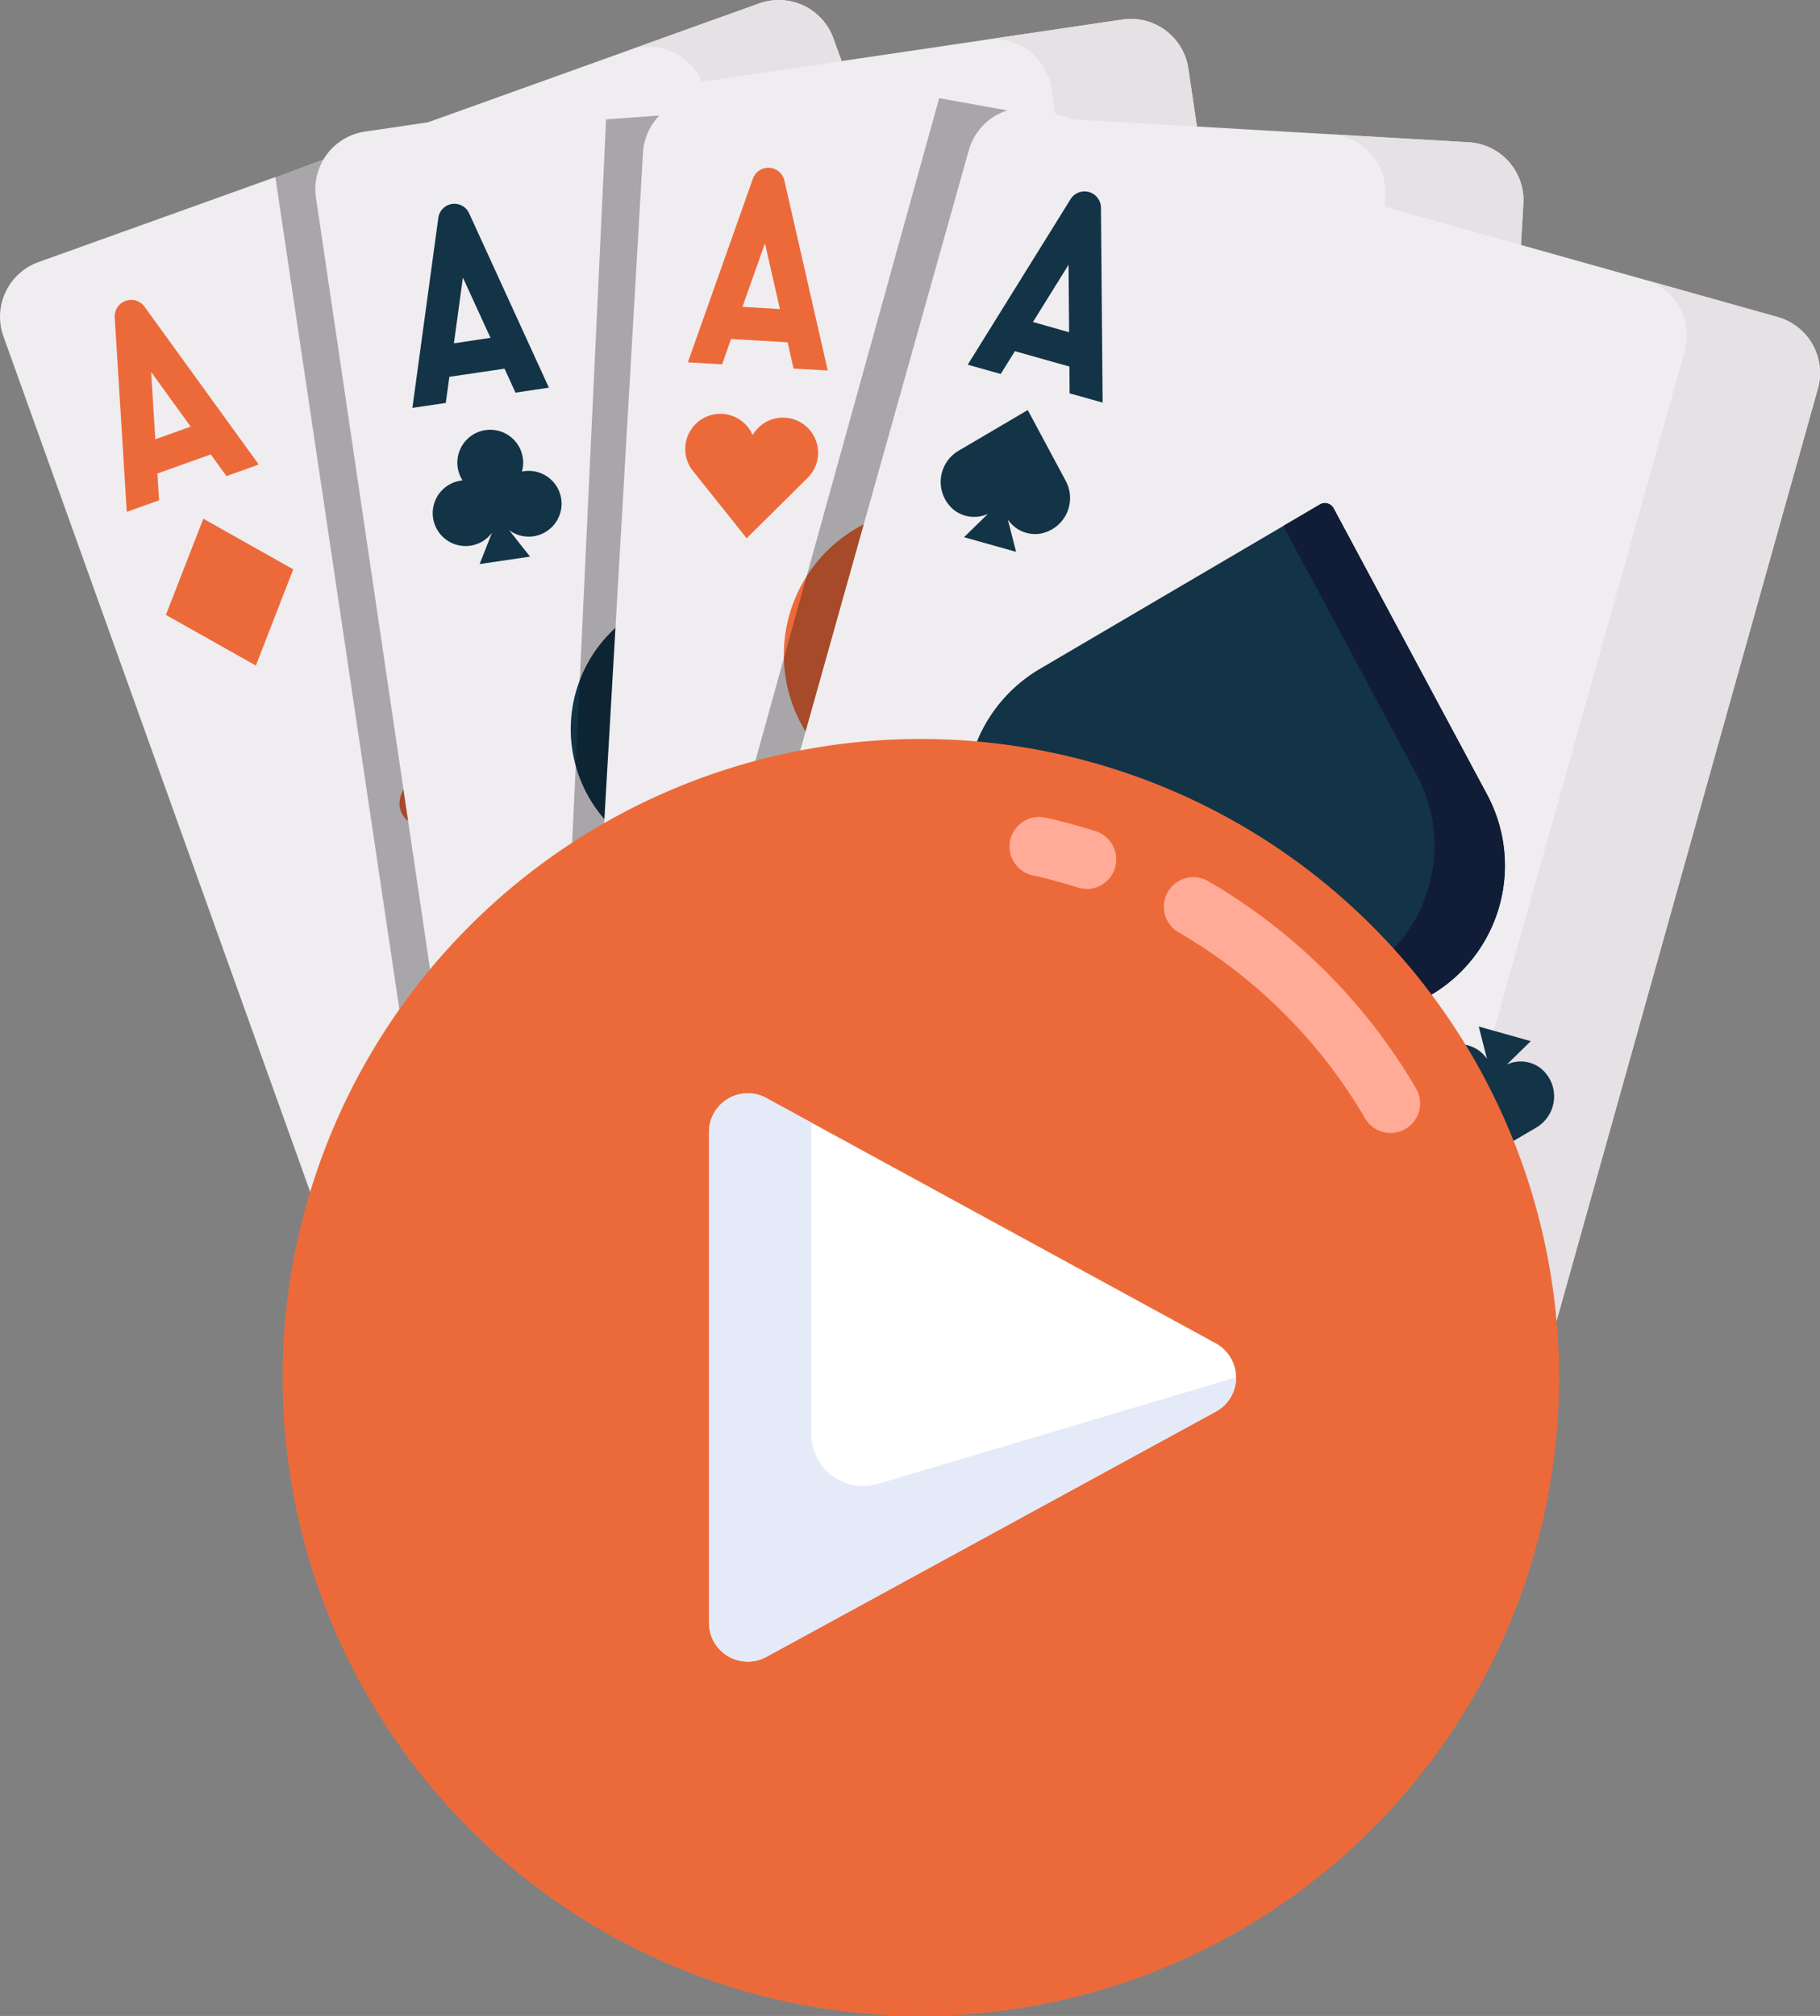 <svg id="Group_39370" data-name="Group 39370" xmlns="http://www.w3.org/2000/svg" xmlns:xlink="http://www.w3.org/1999/xlink" width="75.527" height="83.622" viewBox="0 0 75.527 83.622">
  <rect x="0" y="0" width="75.527" height="83.622" fill="#808080" stroke="none"/>
  <defs>
    <clipPath id="clip-path">
      <rect id="Rectangle_9969" data-name="Rectangle 9969" width="75.527" height="83.622" fill="none"/>
    </clipPath>
    <clipPath id="clip-path-2">
      <rect id="Rectangle_9968" data-name="Rectangle 9968" width="75.526" height="83.623" fill="none"/>
    </clipPath>
    <clipPath id="clip-path-3">
      <rect id="Rectangle_9965" data-name="Rectangle 9965" width="23.221" height="51.536" fill="none"/>
    </clipPath>
    <clipPath id="clip-path-4">
      <rect id="Rectangle_9966" data-name="Rectangle 9966" width="8.467" height="50.146" fill="none"/>
    </clipPath>
    <clipPath id="clip-path-5">
      <rect id="Rectangle_9967" data-name="Rectangle 9967" width="16.976" height="50.818" fill="none"/>
    </clipPath>
  </defs>
  <g id="Group_39369" data-name="Group 39369" clip-path="url(#clip-path)">
    <g id="Group_39368" data-name="Group 39368" transform="translate(0 0)">
      <g id="Group_39367" data-name="Group 39367" clip-path="url(#clip-path-2)">
        <path id="Path_18270" data-name="Path 18270" d="M34.588,1.6A2.41,2.41,0,0,0,31.506.142L1.6,10.87A2.411,2.411,0,0,0,.142,13.952L15.551,56.908a2.409,2.409,0,0,0,3.083,1.455L48.521,47.643A2.458,2.458,0,0,0,50,44.5Z" transform="translate(0 0)" fill="#efedef"/>
        <path id="Path_18271" data-name="Path 18271" d="M20.145.142l-5.4,1.937a2.413,2.413,0,0,1,2.982,1.215l-.009,0a2.483,2.483,0,0,1,.124.28L33.233,46.49a2.285,2.285,0,0,1,.083.294l.005-.007a2.411,2.411,0,0,1-1.53,2.833l5.4-1.937a2.412,2.412,0,0,0,1.455-3.083l-1.663-4.635L24.89,6.233,23.228,1.6A2.41,2.41,0,0,0,20.145.142" transform="translate(11.361 0)" fill="#e5e1e5"/>
        <path id="Path_18272" data-name="Path 18272" d="M7.327,14.334l1.339-.48L3.925,7.308a.684.684,0,0,0-1.236.443l.5,8.067,1.34-.48-.069-1.11,2.213-.793ZM4.373,12.807,4.2,10.017l1.64,2.265Z" transform="translate(2.072 5.414)" fill="#ec6a3a"/>
        <path id="Path_18273" data-name="Path 18273" d="M26.224,21.077,26.3,22.3l-2.155.772-.717-.99-1.339.482,4.74,6.546a.684.684,0,0,0,1.236-.443l-.5-8.067Zm.331,5.321L24.98,24.221l1.409-.5Z" transform="translate(17.022 15.872)" fill="#ec6a3a"/>
        <path id="Path_18274" data-name="Path 18274" d="M21.212,31.711,9.839,25.328a.932.932,0,0,1-.413-1.149l4.727-12.155a.93.93,0,0,1,1.323-.475l11.372,6.383a.93.93,0,0,1,.413,1.149L22.536,31.236a.931.931,0,0,1-1.324.475" transform="translate(7.215 8.808)" fill="#ec6a3a"/>
        <path id="Path_18275" data-name="Path 18275" d="M25.014,17.932,13.642,11.549a.929.929,0,0,0-1.323.475l-.572,1.418,10.167,5.6a.932.932,0,0,1,.413,1.149l-4.3,10.758,1.351.76a.931.931,0,0,0,1.324-.475l4.726-12.155a.93.93,0,0,0-.413-1.149" transform="translate(9.052 8.808)" fill="#dd4719"/>
        <path id="Path_18276" data-name="Path 18276" d="M7.622,18.241l-3.734-2.1,1.553-3.991,3.732,2.1Z" transform="translate(2.996 9.366)" fill="#ec6a3a"/>
        <path id="Path_18277" data-name="Path 18277" d="M24.935,23.012l-3.734-2.1,1.553-3.991,3.732,2.1Z" transform="translate(16.337 13.042)" fill="#ec6a3a"/>
        <g id="Group_39360" data-name="Group 39360" transform="translate(11.426 5.543)" opacity="0.3">
          <g id="Group_39359" data-name="Group 39359">
            <g id="Group_39358" data-name="Group 39358" clip-path="url(#clip-path-3)">
              <path id="Path_18278" data-name="Path 18278" d="M29.674,50.685,17.811,54.5a3.457,3.457,0,0,1-4.372-2.72L6.453,4.921l5.167-1.79Z" transform="translate(-6.454 -3.13)"/>
            </g>
          </g>
        </g>
        <path id="Path_18279" data-name="Path 18279" d="M43.619,2.5A2.409,2.409,0,0,0,40.881.469L9.45,5.117A2.411,2.411,0,0,0,7.417,7.855L14.094,53a2.411,2.411,0,0,0,2.737,2.033l31.41-4.646a2.457,2.457,0,0,0,2.072-2.792Z" transform="translate(5.695 0.342)" fill="#efedef"/>
        <path id="Path_18280" data-name="Path 18280" d="M28.776.469,23.1,1.309a2.41,2.41,0,0,1,2.684,1.776l-.007,0a2.719,2.719,0,0,1,.066.3l6.672,45.106a2.545,2.545,0,0,1,.023.3l.005-.005a2.409,2.409,0,0,1-2.056,2.477l5.678-.841A2.41,2.41,0,0,0,38.2,47.685l-.721-4.871L32.234,7.373,31.514,2.5A2.411,2.411,0,0,0,28.776.469" transform="translate(17.8 0.342)" fill="#e5e1e5"/>
        <path id="Path_18281" data-name="Path 18281" d="M13.944,12.606,15.33,12.4,12.019,5.166a.672.672,0,0,0-1.277.189L9.666,13.239l1.385-.205L11.2,11.95l2.289-.338Zm-2.555-2.045.372-2.727,1.146,2.5Z" transform="translate(7.448 3.68)" fill="#133347"/>
        <path id="Path_18282" data-name="Path 18282" d="M30.517,22.36l-.163,1.192-2.229.329-.5-1.094-1.385.205,3.309,7.233a.673.673,0,0,0,1.278-.188L31.9,22.155Zm-.71,5.2-1.1-2.4,1.457-.216Z" transform="translate(20.219 17.073)" fill="#133347"/>
        <path id="Path_18283" data-name="Path 18283" d="M29.136,16.112c-.106.016-.212.035-.317.057a5.682,5.682,0,1,0-10.269,1.517c-.106.011-.212.021-.32.037a5.683,5.683,0,1,0,5.4,9l-1.717,4.34a.671.671,0,0,0,.722.912l6.408-.947a.671.671,0,0,0,.428-1.082l-2.9-3.656a5.682,5.682,0,1,0,2.566-10.177Z" transform="translate(10.308 6.9)" fill="#133347"/>
        <path id="Path_18284" data-name="Path 18284" d="M24.559,22.4l-2.9-3.656-1.337.2a.673.673,0,0,0-.43,1.084l2.176,2.744a.672.672,0,0,1-.428,1.082l2.489-.367A.673.673,0,0,0,24.559,22.4Z" transform="translate(15.217 14.445)" fill="#111c36"/>
        <path id="Path_18285" data-name="Path 18285" d="M26.748,16.112c-.106.016-.212.035-.317.057a5.682,5.682,0,0,0-9.956-5.021,5.758,5.758,0,0,1,1.675-.335,5.683,5.683,0,0,1,5.815,6.9.208.208,0,0,0,.237.25h0a5.673,5.673,0,0,1,5.3,9.117,5.682,5.682,0,0,0-2.757-10.967Z" transform="translate(12.695 6.9)" fill="#111c36"/>
        <path id="Path_18286" data-name="Path 18286" d="M13.923,11.789c-.028,0-.051.009-.076.014a1.366,1.366,0,1,0-2.666-.168,1.414,1.414,0,0,0,.2.531c-.025,0-.051.005-.076.011a1.364,1.364,0,1,0,1.3,2.16l-.515,1.3,2.093-.308-.871-1.1a1.364,1.364,0,1,0,.616-2.443Z" transform="translate(7.813 7.76)" fill="#133347"/>
        <path id="Path_18287" data-name="Path 18287" d="M27.509,22.344c.027,0,.051-.009.076-.014a1.365,1.365,0,1,0,2.665.168,1.383,1.383,0,0,0-.2-.531c.025,0,.051-.005.076-.011a1.364,1.364,0,1,0-1.3-2.16l.515-1.3-2.093.308.871,1.1a1.365,1.365,0,1,0-.616,2.443Z" transform="translate(19.992 14.252)" fill="#133347"/>
        <g id="Group_39363" data-name="Group 39363" transform="translate(22.911 4.599)" opacity="0.3">
          <g id="Group_39362" data-name="Group 39362">
            <g id="Group_39361" data-name="Group 39361" clip-path="url(#clip-path-4)">
              <path id="Path_18288" data-name="Path 18288" d="M21.407,51.755l-6.569.988a1.994,1.994,0,0,1-1.884-2.365L15.18,2.949,20.049,2.6Z" transform="translate(-12.94 -2.597)"/>
            </g>
          </g>
        </g>
        <path id="Path_18289" data-name="Path 18289" d="M52.755,6.68a2.41,2.41,0,0,0-2.266-2.546L18.767,2.3a2.411,2.411,0,0,0-2.546,2.266l-2.64,45.559a2.411,2.411,0,0,0,2.266,2.546l31.7,1.838a2.459,2.459,0,0,0,2.6-2.312Z" transform="translate(10.462 1.766)" fill="#efedef"/>
        <path id="Path_18290" data-name="Path 18290" d="M38.189,3.478l-5.73-.333a2.412,2.412,0,0,1,2.268,2.286l-.007-.005a2.181,2.181,0,0,1,0,.3L32.086,51.252a2.144,2.144,0,0,1-.039.3l.007-.005a2.409,2.409,0,0,1-2.516,2.008l5.73.333a2.413,2.413,0,0,0,2.546-2.268l.285-4.915L40.17,10.939l.285-4.915a2.409,2.409,0,0,0-2.266-2.546" transform="translate(22.761 2.424)" fill="#e5e1e5"/>
        <path id="Path_18291" data-name="Path 18291" d="M20.508,12.259l1.42.081-1.8-7.879a.682.682,0,0,0-1.308-.076L16.122,12l1.42.083.372-1.05,2.348.136ZM18.388,9.7l.933-2.636.623,2.727Z" transform="translate(12.423 3.029)" fill="#ec6a3a"/>
        <path id="Path_18292" data-name="Path 18292" d="M34.3,25.169l-.407,1.151L31.6,26.187,31.331,25l-1.42-.083,1.8,7.879a.683.683,0,0,0,1.31.076l2.7-7.619Zm-1.779,5.025-.6-2.619,1.494.087Z" transform="translate(23.049 19.199)" fill="#ec6a3a"/>
        <path id="Path_18293" data-name="Path 18293" d="M36.088,12.6a6.07,6.07,0,0,0-6.08,2.96,6.07,6.07,0,1,0-10.239,6.294L28.51,32.807a.665.665,0,0,0,.988.058L39.45,23a6.069,6.069,0,0,0-3.362-10.4" transform="translate(14.158 9.181)" fill="#ec6a3a"/>
        <path id="Path_18294" data-name="Path 18294" d="M37.554,18.273a6.071,6.071,0,0,0-7.808-5.753,6.07,6.07,0,0,1,1.8,9.963l-8.276,8.2,1.475,1.847a.664.664,0,0,0,.986.057l9.952-9.866A6.05,6.05,0,0,0,37.554,18.273Z" transform="translate(17.928 9.454)" fill="#dd4719"/>
        <path id="Path_18295" data-name="Path 18295" d="M20.2,9.852a1.453,1.453,0,0,0-1.344.722,1.458,1.458,0,1,0-2.459,1.51l2.21,2.769,2.516-2.493A1.458,1.458,0,0,0,20.2,9.852Z" transform="translate(12.378 7.474)" fill="#ec6a3a"/>
        <path id="Path_18296" data-name="Path 18296" d="M31.478,26.1a1.453,1.453,0,0,0,1.344-.722,1.458,1.458,0,1,0,2.459-1.51L33.072,21.1,30.556,23.6a1.458,1.458,0,0,0,.922,2.509Z" transform="translate(23.199 16.262)" fill="#ec6a3a"/>
        <g id="Group_39366" data-name="Group 39366" transform="translate(26.029 4.071)" opacity="0.3">
          <g id="Group_39365" data-name="Group 39365">
            <g id="Group_39364" data-name="Group 39364" clip-path="url(#clip-path-5)">
              <path id="Path_18297" data-name="Path 18297" d="M25,53.118l-8.327-.866a3.088,3.088,0,0,1-1.852-3.724L27.646,2.3l4.032.722L27.456,39.46Z" transform="translate(-14.701 -2.299)"/>
            </g>
          </g>
        </g>
        <path id="Path_18298" data-name="Path 18298" d="M63.349,14.18a2.412,2.412,0,0,0-1.668-2.973L31.091,2.614a2.412,2.412,0,0,0-2.973,1.668L15.775,48.219a2.41,2.41,0,0,0,1.67,2.971l30.569,8.587a2.457,2.457,0,0,0,3.031-1.7Z" transform="translate(12.087 1.945)" fill="#efedef"/>
        <path id="Path_18299" data-name="Path 18299" d="M50.011,8.1,44.486,6.551a2.41,2.41,0,0,1,1.725,2.718l-.005-.005a2.306,2.306,0,0,1-.062.3l-12.33,43.9a2.527,2.527,0,0,1-.1.289l.007,0a2.41,2.41,0,0,1-2.888,1.422l5.524,1.553a2.411,2.411,0,0,0,2.973-1.67l1.331-4.74,9.689-34.493,1.331-4.74A2.409,2.409,0,0,0,50.011,8.1" transform="translate(23.757 5.048)" fill="#e5e1e5"/>
        <path id="Path_18300" data-name="Path 18300" d="M44.275,23.886,37.9,12a.411.411,0,0,0-.568-.159L25.7,18.668a6.227,6.227,0,0,0-.714,10.237,5.68,5.68,0,0,0,5.827.636l-3.626,3.541a.409.409,0,0,0,.175.687l7.628,2.142a.408.408,0,0,0,.506-.5l-1.252-4.91A5.682,5.682,0,0,0,39.553,33,6.227,6.227,0,0,0,44.275,23.886Z" transform="translate(17.442 9.084)" fill="#133347"/>
        <path id="Path_18301" data-name="Path 18301" d="M38.54,23.886,32.164,12a.411.411,0,0,0-.568-.159l-1.517.891L35.62,23.066a6.227,6.227,0,0,1-4.72,9.111c-.2.019-.4.027-.6.027a5.618,5.618,0,0,0,3.52.793A6.227,6.227,0,0,0,38.54,23.886Z" transform="translate(23.177 9.084)" fill="#111c36"/>
        <path id="Path_18302" data-name="Path 18302" d="M31.356,27.432,30.1,22.521l-1.22-.343a.684.684,0,0,0-.848.827L29,26.768a.411.411,0,0,1-.508.5l2.36.662a.41.41,0,0,0,.508-.5" transform="translate(21.586 17.07)" fill="#111c36"/>
        <path id="Path_18303" data-name="Path 18303" d="M27.241,12.549,25.662,9.606,22.781,11.3a1.5,1.5,0,0,0-.17,2.459,1.364,1.364,0,0,0,1.4.152l-.993.969,2.16.607-.343-1.344a1.368,1.368,0,0,0,1.275.6A1.5,1.5,0,0,0,27.241,12.549Z" transform="translate(16.988 7.403)" fill="#133347"/>
        <path id="Path_18304" data-name="Path 18304" d="M26.909,12.86l1.37.384-.069-8.083a.682.682,0,0,0-1.262-.354l-4.267,6.865,1.369.384.588-.945,2.263.637ZM25.388,9.9l1.477-2.374.023,2.8Z" transform="translate(17.478 3.456)" fill="#133347"/>
        <path id="Path_18305" data-name="Path 18305" d="M33.569,26.982l1.579,2.943,2.881-1.689a1.5,1.5,0,0,0,.172-2.459,1.367,1.367,0,0,0-1.4-.152l.993-.969-2.16-.607.343,1.344a1.368,1.368,0,0,0-1.275-.6A1.5,1.5,0,0,0,33.569,26.982Z" transform="translate(25.731 18.531)" fill="#133347"/>
        <path id="Path_18306" data-name="Path 18306" d="M36.86,28.729l-.646,1.038-2.2-.62L34,27.925l-1.369-.384.069,8.081a.682.682,0,0,0,1.262.356l4.267-6.865Zm-2.815,4.527-.023-2.686,1.441.4Z" transform="translate(25.144 21.223)" fill="#133347"/>
        <path id="Path_18307" data-name="Path 18307" d="M33.11,17.312A26.485,26.485,0,1,1,6.624,43.8,26.486,26.486,0,0,1,33.11,17.312" transform="translate(5.104 13.341)" fill="#ec6a3a"/>
        <path id="Path_18308" data-name="Path 18308" d="M37.653,35.986,19,25.811a1.61,1.61,0,0,0-2.381,1.415V47.576A1.61,1.61,0,0,0,19,48.991L37.653,38.816a1.612,1.612,0,0,0,0-2.829" transform="translate(12.803 19.736)" fill="#fff"/>
        <path id="Path_18309" data-name="Path 18309" d="M26.85,22.121a1.226,1.226,0,0,1-.372-.058c-.607-.193-1.232-.363-1.857-.5a1.226,1.226,0,0,1,.533-2.394c.7.154,1.393.343,2.068.558a1.227,1.227,0,0,1-.372,2.4" transform="translate(18.233 14.747)" fill="#ffab97"/>
        <path id="Path_18310" data-name="Path 18310" d="M36.687,31.16a1.224,1.224,0,0,1-1.059-.607,21.454,21.454,0,0,0-7.739-7.716,1.226,1.226,0,0,1,1.231-2.121,23.916,23.916,0,0,1,8.624,8.6,1.226,1.226,0,0,1-.439,1.677,1.208,1.208,0,0,1-.618.168" transform="translate(21.02 15.835)" fill="#ffab97"/>
        <path id="Path_18311" data-name="Path 18311" d="M20.866,39.758V26.831L19,25.811a1.61,1.61,0,0,0-2.381,1.415V47.576A1.61,1.61,0,0,0,19,48.991L37.653,38.816a1.6,1.6,0,0,0,.839-1.42L23.626,41.817a2.148,2.148,0,0,1-2.76-2.059" transform="translate(12.803 19.736)" fill="#e4eaf8"/>
      </g>
    </g>
  </g>
</svg>
